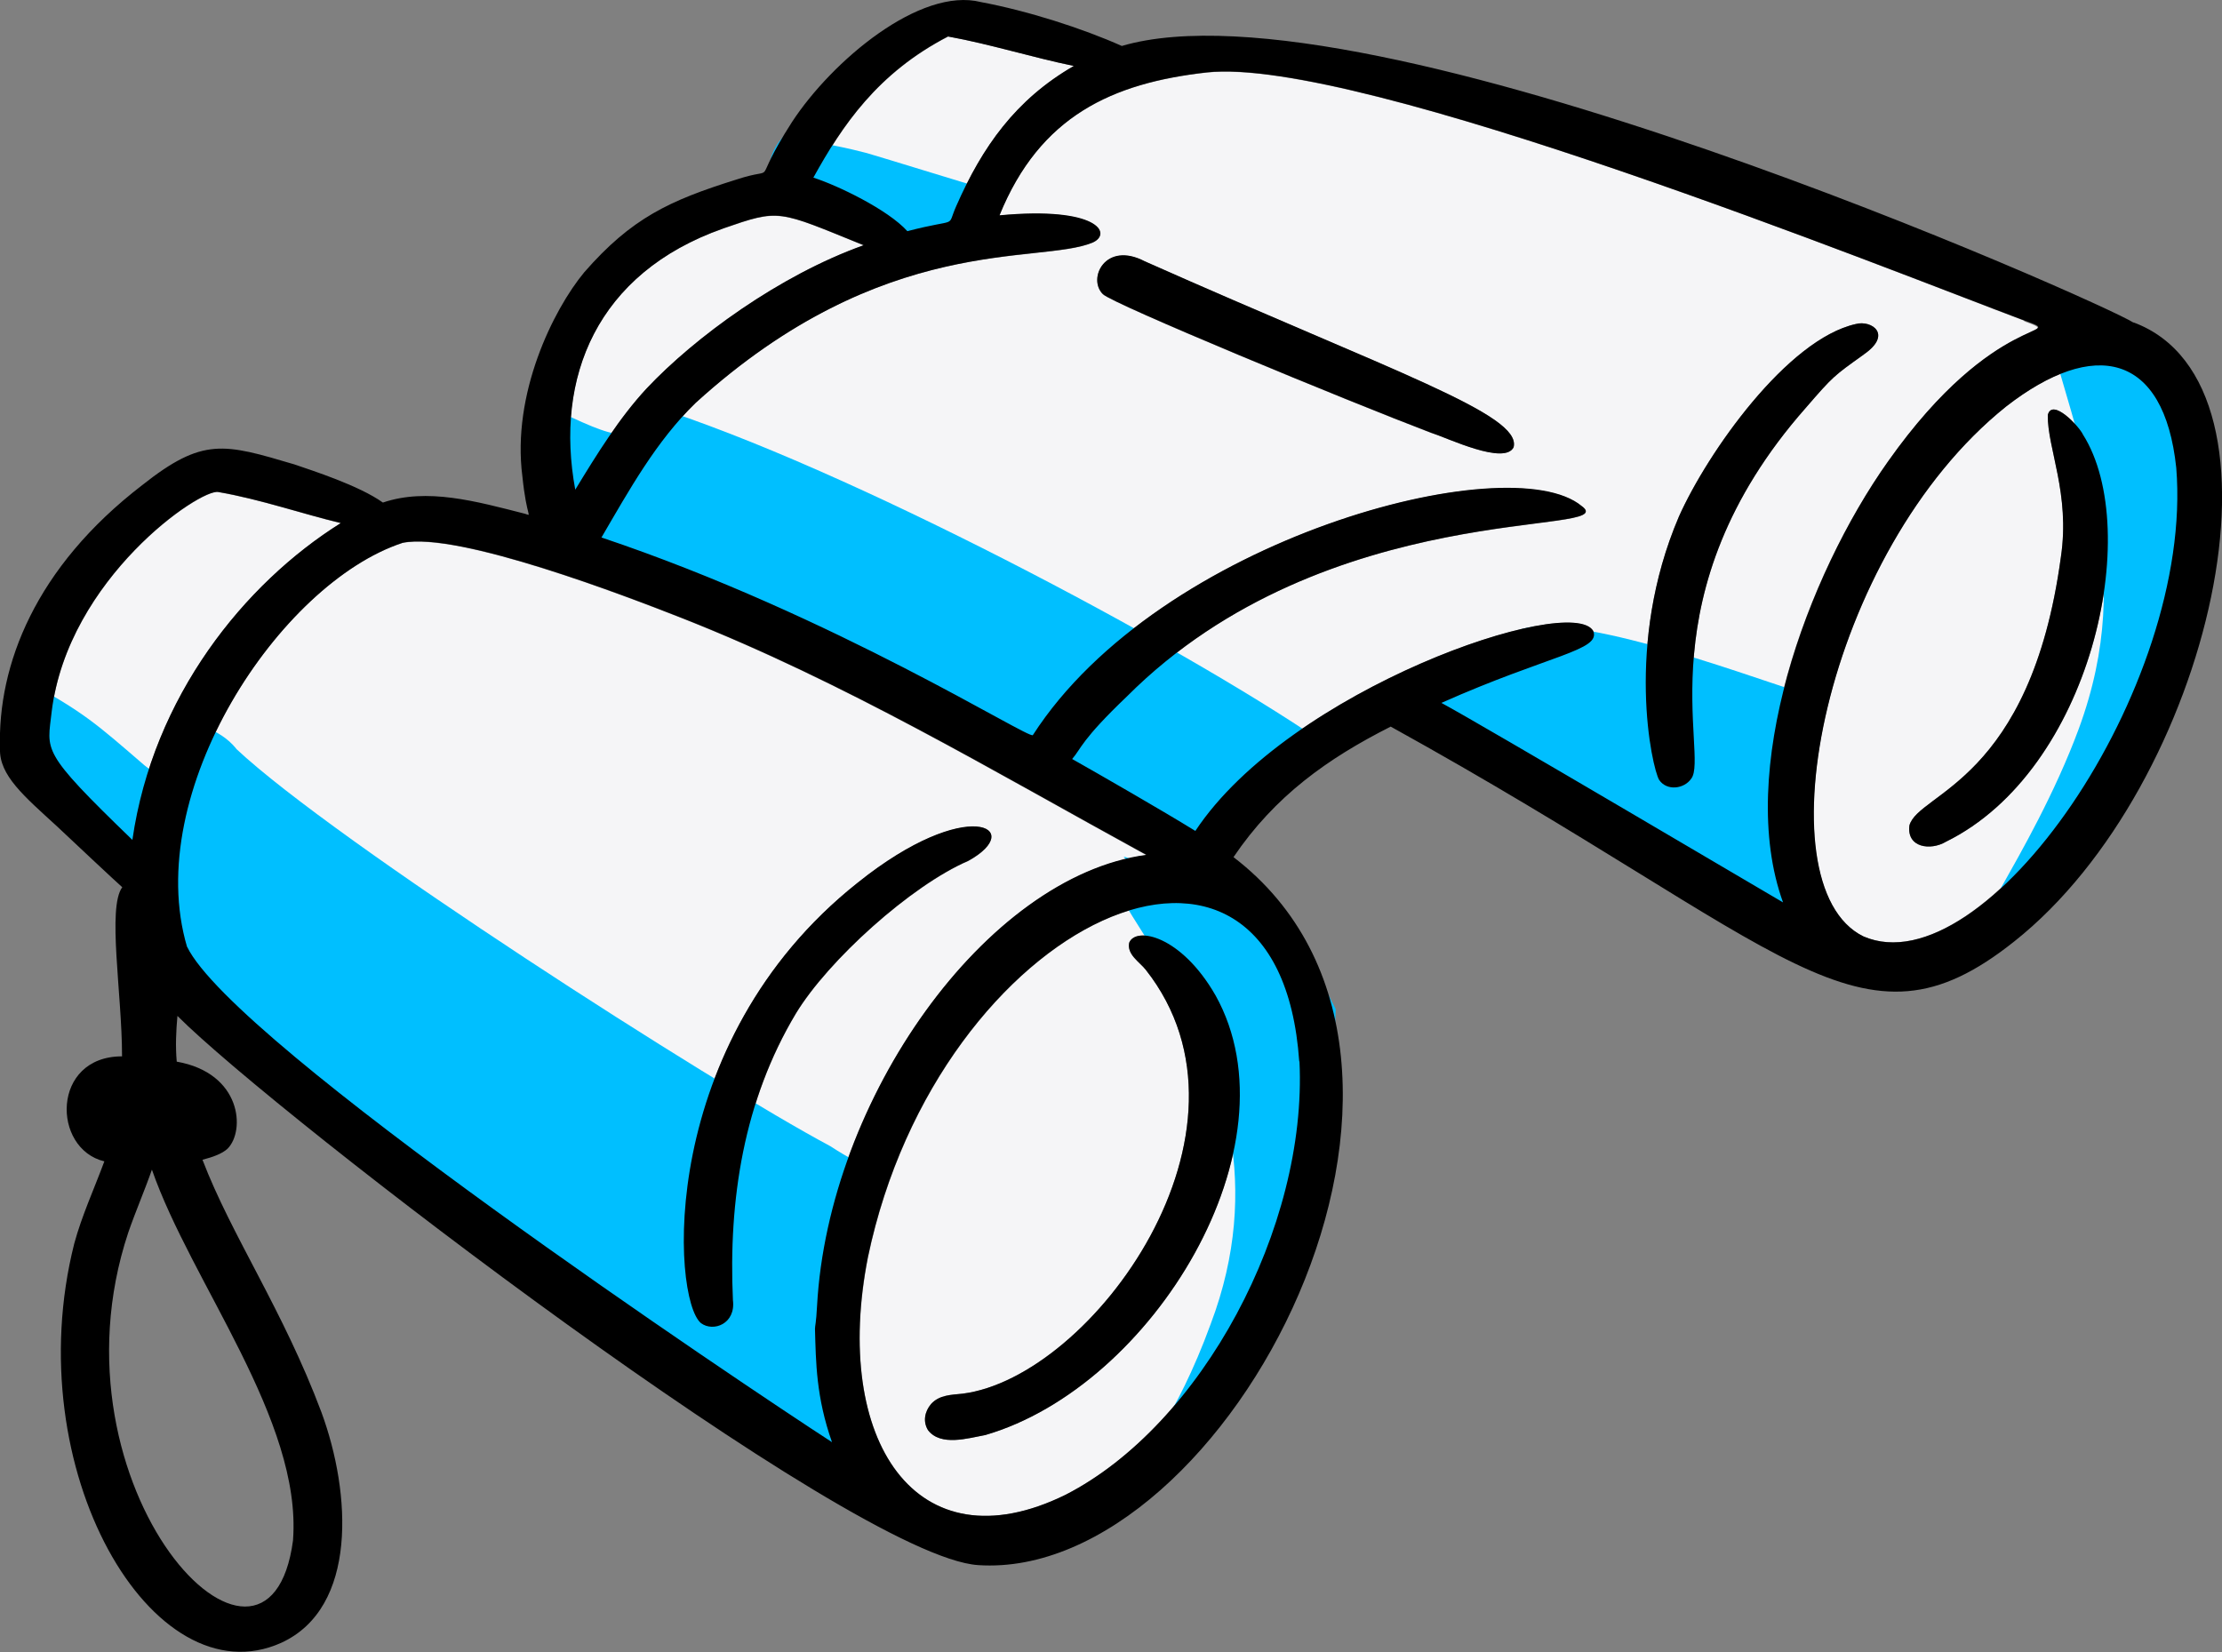 <?xml version="1.0" encoding="UTF-8"?> <svg xmlns="http://www.w3.org/2000/svg" id="_Слой_2" data-name="Слой 2" viewBox="0 0 96.68 71.89"><rect x="0" y="0" width="96.68" height="71.89" fill="#808080" stroke="none"/><defs><style> .cls-1 { fill: #00bfff; } .cls-2 { fill: #f5f5f7; } </style></defs><g id="_Слой_1-2" data-name="Слой 1"><g><path class="cls-2" d="M88.08,13.96c-5.87-2.21-29-11.52-35.58-10.8-4.11.46-7.26,1.89-9.02,6.22,4.27-.4,4.92.8,4.06,1.18-2.33.98-9.08-.48-17.28,6.98-1.72,1.67-2.89,3.79-4.1,5.86,10.16,3.4,18.62,8.8,18.77,8.6,5.52-8.57,20.74-12.59,23.88-9.97,1.88,1.35-11.04-.48-19.79,8.29-1.99,1.9-1.98,2.26-2.38,2.72,1.14.66,3.92,2.25,5.36,3.13,4.1-6.19,16.32-10.36,17.31-8.71.36.86-1.9,1.04-6.63,3.15,1.64.87,14.85,8.67,14.88,8.69-2.06-5.7,1.04-14.21,4.57-19.19,4.69-6.64,7.91-5.4,5.94-6.13ZM62.29,18.85c-3.75-1.43-13.86-5.61-14.3-6.04-.69-.67.1-2.33,1.82-1.43,10.89,4.84,16.39,6.66,16.05,8.08-.39.8-2.88-.4-3.57-.62ZM81.09,15.43c-1.3.93-1.32.93-2.53,2.33-7.08,8.03-4.2,15.11-4.97,16.12-.31.46-1.07.55-1.4.06-.31-.51-1.52-5.9.86-11.46,1.25-2.8,4.72-7.72,7.7-8.38.68-.18,1.61.45.35,1.32Z"></path><path class="cls-2" d="M46.72,2.88c-2.53,1.46-3.98,3.52-5.11,6.09-.45,1.01.17.5-2.13,1.1-.85-.94-3.03-1.99-4.09-2.33,1.25-2.26,2.79-4.56,5.87-6.15,1.82.33,3.62.9,5.46,1.28Z"></path><path class="cls-2" d="M94.68,20.36c-.53-5.02-3.58-5.64-7.4-2.67-7.9,6.33-10.73,20.84-6.21,23.06,5.24,2.27,14.39-10.79,13.61-20.39ZM84.67,36.63c-.67.4-1.72.26-1.59-.71.39-1.43,5.27-1.91,6.59-11.68.41-2.76-.59-4.72-.57-6.18.19-.76,1.37.5,1.53.85,2.65,4.19.36,14.61-5.96,17.72Z"></path><path class="cls-2" d="M56.54,46.19c-.9-12.99-15.69-6.18-18.77,8.52-1.57,7.95,2.08,13.54,8.6,10.34,5.92-3.04,10.52-11.65,10.18-18.86ZM42.87,62.45c-.76.14-1.94.5-2.49-.21-.23-.37-.15-.81.13-1.14.36-.4.89-.4,1.37-.45,5.64-.71,13.49-11.45,7.97-18.45-.28-.35-.82-.66-.72-1.17.28-.72,2.26-.33,3.76,2.29,3.64,6.53-2.72,17.01-10.02,19.13Z"></path><path class="cls-2" d="M14.83,22.77c-4.2,2.63-8.17,7.55-9.07,13.79-4.05-3.91-3.7-3.85-3.51-5.59.71-5.79,6.49-9.74,7.26-9.55,1.8.31,3.65.95,5.32,1.35Z"></path><path class="cls-2" d="M37.57,10.68c-3.67,1.31-7.35,4.01-9.44,6.23-1.19,1.28-2.18,2.88-3.11,4.41-.9-4.87.93-9.43,6.44-11.37,2.49-.86,2.35-.8,6.12.73Z"></path><path class="cls-2" d="M49.87,37.21c-6.67-3.65-13.12-7.52-20.24-10.32-2.29-.9-9.69-3.76-12.12-3.26-5.36,1.76-11.37,10.87-9.38,17.59,2.04,4.23,24.12,19,28.06,21.56-.69-1.97-.71-3.47-.74-4.93,0-.14.05-.23.09-1,.49-9.01,7.34-18.69,14.33-19.63ZM34.63,44.11c-2.27,3.79-2.94,8.12-2.74,12.48.13,1.03-.85,1.4-1.39,1-1.27-1.05-1.95-12.22,6.82-19.17,4.79-3.84,7.37-2.36,4.81-.95-2.49,1.07-6.1,4.33-7.5,6.64Z"></path><g><path class="cls-1" d="M6.55,44.82c0,.33-.17.14.51.63-.14-.17-.29-.37-.51-.63Z"></path><path class="cls-1" d="M10.27,32.57c-.35-.43-.84-.74-1.37-.93.46,1.51-1.3,2.78-2.62,1.66-2.1-1.81-2.61-2.29-5.19-3.7-.39.51-.19,1.33.53,1.6-.09.45.18.85.48,1.16-.54.64.06,1.34.6,1.73-.43,1.75,4.6,2.58,3.65,5.18-.13.43-.38,1.71-.27,2.82.02.08.84.29,2.02,1.22,5.03,3.99,16.58,12.2,19.96,14.98,1.55,1.19,5.34,3.39,8.85,4.83-.32-3.3-1.01-7.09.52-10.18,1.35-2.73,1.75-1.07-1.3-3.06-5.19-2.77-21.57-13.27-25.85-17.29Z"></path><path class="cls-1" d="M80.28,41.58c-.01-.07,0-.06,0,.01,0,0,0,0,0-.01Z"></path><path class="cls-1" d="M65.88,27.54c-3.68,2.25-3.38,1.67-3.79,3.29-.07.41-.03.42.88,1.58.46.58,1.05.11,5.49,2.75,18.37,10.59,10.1,8.02,9.92,1.21-.05-1.92-.65-4.61-.2-6.29-2.24-.7-10.35-3.74-12.31-2.55Z"></path><path class="cls-1" d="M35.07,9.4c1.94.64,5.92,2.03,7.7,1.03.73-.53.88-1.39-.59-2.41-.02,0-3.68-1.13-4.47-1.36-1.9-.49-1.53-.23-3.43-.9-1.17,1-1.23,2.86.79,3.65Z"></path><path class="cls-1" d="M24.29,21.99c0,.13,0,.14,0,0h0Z"></path><path class="cls-1" d="M28.32,17.64c-.87,1.68-1.1,1.67-4.68-.06.4,4.43,1.37,5.22.3,6.06,3.93,1.58,3,1.21,4.76,1.87,9.73,3.6,22.88,11.13,22.27,12.38-.05.1-.27.17-.35.03-.64-.21-2.36-.98-1.47-.44-3.66.32,8.09,8.08,3.53,20.13-1.53,4.21-3.15,5.79-2.19,4.79,4.14-4.64,2.21-2.87,4.02-5.76-.08.13,1.36-1.76,2.34-4.57,1.37-4.72,1.22-7.92,1.27-8.15-2.27-4.56-4.31-5.96-4.59-6.33-.66-.86-.39-2,.48-2.5.75-.43,1.22-.12,1.16-.33-.35-1.03.59-2.24,1.82-2.06.12-.17.28-.32.49-.45-6.22-4.24-20.7-11.94-29.16-14.6Z"></path><path class="cls-1" d="M94.13,16.66s-.01-.02.02.03c0,0-.01-.02-.02-.03Z"></path><path class="cls-1" d="M91.76,33.67s-.04.07-.06.11c.01-.02.03-.07.06-.11Z"></path><path class="cls-1" d="M91.8,33.59s0,0-.04.08c.01-.03.03-.05.04-.08Z"></path><path class="cls-1" d="M95.16,18.88c-.91-3.19-2.81-3.83-6.37-5.69,1.68,6.62,4.22,11.55,1.66,18.52-2.06,5.6-6.09,10.58-2.2,6.11,5.49-6.31,2.69-2.69,5.28-9,1.06-2.59,2.27-7.16,1.63-9.94Z"></path><path class="cls-1" d="M49.57,37.52s0,0-.02,0c0,0,.02,0,.02,0Z"></path><path class="cls-1" d="M49.38,67.85s.02-.01,0,0c0,0,0,0,0,0Z"></path></g><path d="M65.86,19.46c-.39.8-2.88-.4-3.57-.62-3.75-1.43-13.86-5.61-14.3-6.04-.69-.67.1-2.33,1.82-1.43,10.89,4.84,16.39,6.66,16.05,8.08Z"></path><path d="M92.83,14.04c-1.21-.81-33.38-15.17-44.02-12.04-1.72-.77-4.1-1.53-6.13-1.91-2.65-.67-6.48,2.56-8.22,5.22-1.93,3.01-.4,1.84-2.44,2.51-2.9.91-4.54,1.67-6.6,4.03-1.35,1.63-3.16,5.29-2.69,8.89.19,1.84.44,1.71.12,1.62-2.15-.55-4.27-1.14-6.19-.49-1.05-.75-3.1-1.4-3.85-1.66-3.07-.91-3.98-1.19-6.62.9C1.53,24.69-.11,28.95,0,32.58c-.04,1.16,1.05,2.07,2.48,3.38.42.4,2.78,2.61,2.84,2.65-.66.89-.01,4.63-.01,7.36-3.08,0-3.06,4.02-.77,4.57-.44,1.19-.98,2.36-1.31,3.58-2.48,9.83,3.42,19.89,9.01,17.37,3.33-1.53,3.04-6.51,1.75-10.02-1.67-4.46-3.92-7.7-5.18-11,.46-.12.85-.26,1.09-.48.78-.78.62-3.29-2.21-3.79-.06-.67-.03-1.32.03-1.99,4.25,4.27,29.32,23.54,34.84,23.9,10.82.72,22.69-21.93,11.11-30.81,1.8-2.66,4.09-4.29,6.84-5.68,17.45,9.65,20.39,14.72,27.13,9.35,8.56-6.78,12.55-24.21,5.19-26.94ZM41.26,1.59c1.82.33,3.62.9,5.46,1.28-2.53,1.46-3.98,3.52-5.11,6.09-.45,1.01.17.5-2.13,1.1-.85-.94-3.03-1.99-4.09-2.33,1.25-2.26,2.79-4.56,5.87-6.15ZM31.46,9.94c2.49-.86,2.35-.8,6.12.73-3.67,1.31-7.35,4.01-9.44,6.23-1.19,1.28-2.18,2.88-3.11,4.41-.9-4.87.93-9.43,6.44-11.37ZM12.75,67.03c-1.07,8.07-10.88-2.22-7.17-13.39.32-.93.71-1.82,1.03-2.74,1.71,4.92,6.53,10.89,6.14,16.12ZM5.76,36.55c-4.05-3.91-3.7-3.85-3.51-5.59.71-5.79,6.49-9.74,7.26-9.55,1.8.31,3.65.95,5.32,1.35-4.2,2.63-8.17,7.55-9.07,13.79ZM8.14,41.21c-1.99-6.72,4.02-15.83,9.38-17.59,2.43-.5,9.83,2.36,12.12,3.26,7.12,2.8,13.57,6.67,20.24,10.32-6.99.94-13.84,10.63-14.33,19.63-.04.77-.09.86-.09,1,.04,1.46.05,2.97.74,4.93-3.94-2.56-26.02-17.33-28.06-21.56ZM56.54,46.19c.35,7.21-4.25,15.82-10.18,18.86-6.51,3.2-10.16-2.39-8.6-10.34,3.08-14.7,17.87-21.51,18.77-8.52ZM62.69,30.6c4.73-2.11,6.99-2.29,6.63-3.15-.99-1.64-13.21,2.52-17.31,8.71-1.44-.89-4.21-2.48-5.36-3.13.4-.46.39-.82,2.38-2.72,8.75-8.76,21.66-6.94,19.79-8.29-3.15-2.62-18.36,1.4-23.88,9.97-.15.21-8.61-5.19-18.77-8.6,1.21-2.07,2.38-4.19,4.1-5.86,8.2-7.45,14.95-6,17.28-6.98.86-.39.21-1.58-4.06-1.18,1.76-4.33,4.91-5.76,9.02-6.22,6.58-.72,29.7,8.6,35.58,10.8,1.98.73-1.25-.51-5.94,6.13-3.53,4.98-6.63,13.49-4.57,19.19-.03-.01-13.23-7.81-14.88-8.69ZM81.08,40.75c-4.52-2.22-1.7-16.73,6.21-23.06,3.82-2.97,6.87-2.35,7.4,2.67.78,9.6-8.36,22.66-13.61,20.39Z"></path><path d="M34.94,64.51s.01,0-.03-.02c-.03-.02,0,0,.03.02Z"></path><path d="M42.13,37.46c-2.49,1.07-6.1,4.33-7.5,6.64-2.27,3.79-2.94,8.12-2.74,12.48.13,1.03-.85,1.4-1.39,1-1.27-1.05-1.95-12.22,6.82-19.17,4.79-3.84,7.37-2.36,4.81-.95Z"></path><path d="M81.09,15.43c-1.3.93-1.32.93-2.53,2.33-7.08,8.03-4.2,15.11-4.97,16.12-.31.46-1.07.55-1.4.06-.31-.51-1.52-5.9.86-11.46,1.25-2.8,4.72-7.72,7.7-8.38.68-.18,1.61.45.35,1.32Z"></path><path d="M42.87,62.45c-.76.14-1.94.5-2.49-.21-.23-.37-.15-.81.13-1.14.36-.4.89-.4,1.37-.45,5.64-.71,13.49-11.45,7.97-18.45-.28-.35-.82-.66-.72-1.17.28-.72,2.26-.33,3.76,2.29,3.64,6.53-2.72,17.01-10.02,19.13Z"></path><path d="M84.67,36.63c-.67.4-1.72.26-1.59-.71.39-1.43,5.27-1.91,6.59-11.68.41-2.76-.59-4.72-.57-6.18.19-.76,1.37.5,1.53.85,2.65,4.19.36,14.61-5.96,17.72Z"></path></g></g></svg> 